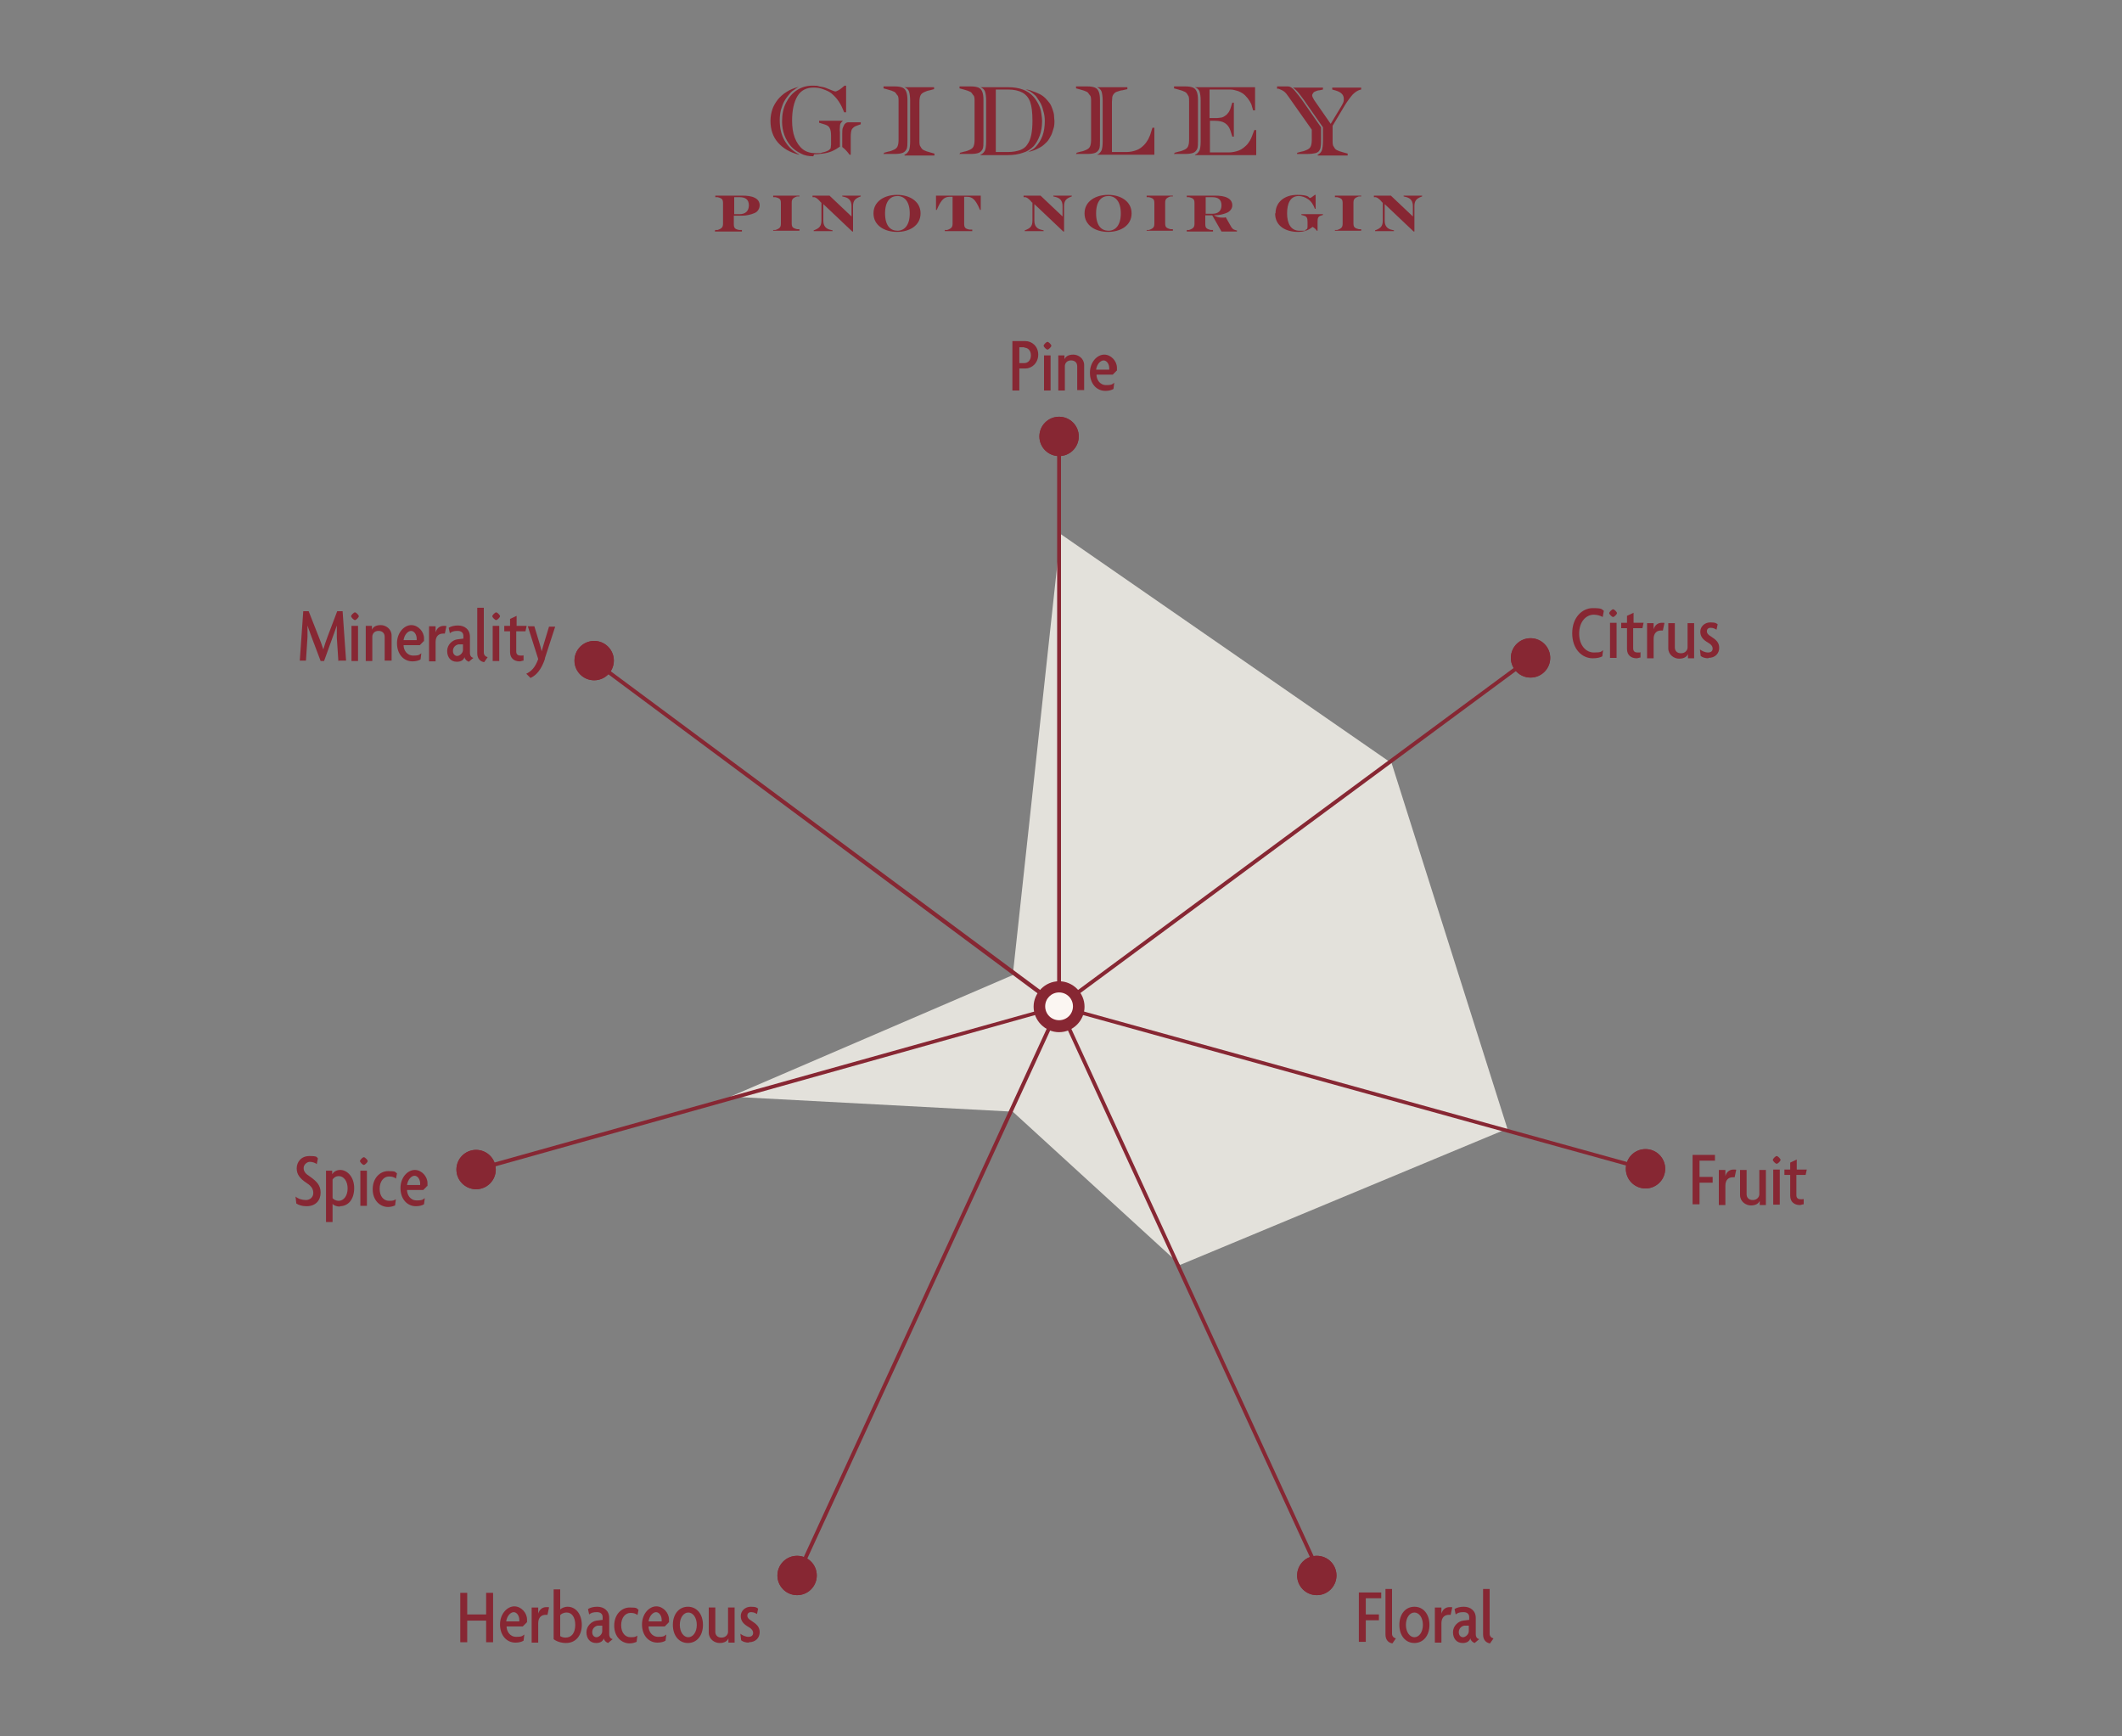 <svg viewBox="0 0 550 450" version="1.1" xmlns="http://www.w3.org/2000/svg">
  
  <rect x="0" y="0" width="550" height="450" fill="#808080" stroke="none"/>
  
  <defs>
    <style>
      .st0 {
        isolation: isolate;
      }

      .st1 {
        fill: #fbf6f2;
      }

      .st2 {
        fill: #872733;
      }

      .st3 {
        fill: #e3e1db;
      }
    </style>
  </defs>
  <g id="Layer_2">
    <g>
      <circle r="5.1" cy="170.5" cx="396.7" class="st2"></circle>
      <g>
        <circle r="5.1" cy="113.1" cx="274.5" class="st2"></circle>
        <circle r="5.1" cy="171.2" cx="154" class="st2"></circle>
        <circle r="5.1" cy="303.1" cx="123.4" class="st2"></circle>
        <circle r="5.1" cy="408.3" cx="206.6" class="st2"></circle>
        <circle r="5.1" cy="302.9" cx="426.5" class="st2"></circle>
        <circle r="5.1" cy="408.3" cx="341.3" class="st2"></circle>
      </g>
    </g>
    <g class="st0">
      <g class="st0">
        <path d="M87.7,171.3l-.4-6.1c0-.9,0-2,0-3.1h0c-.3,1-.8,2.2-1.1,3.1l-2.2,6.1h-.9l-2.3-6.1c-.3-.9-.8-2.1-1.1-3.1h0c0,1.1,0,2.2,0,3l-.4,6.1h-1.6l.9-12.8h1.4l2.6,6.6c.4,1,.9,2.3,1.2,3.3h0c.3-1,.7-2.3,1.1-3.3l2.5-6.6h1.4l.9,12.8h-1.8Z" class="st2"></path>
        <path d="M92,160.7c-.3,0-1-.7-1-1s.7-1,1-1,1,.7,1,1-.7,1-1,1ZM91.1,171.3v-9.1h1.7v9.1h-1.7Z" class="st2"></path>
        <path d="M99.7,171.3v-6.3c0-.8-.5-1.5-1.6-1.5s-1.6.8-1.6,1.5v6.3h-1.7v-9.1h1.6v1h0c.3-.7,1-1.2,2.3-1.2s2.8,1,2.8,2.7v6.5h-1.8Z" class="st2"></path>
        <path d="M109.7,166.3l-.9.9h-4.2c0,1.2.8,2.7,2.5,2.7s1.6-.3,2.1-.6l-.2,1.6c-.5.3-1.2.5-2.1.5-2.3,0-4-1.9-4-4.7s1.9-4.7,3.7-4.7,3.3,1.7,3.3,3.4,0,.6,0,.8h-.2ZM106.6,163.5c-.9,0-1.8,1-2,2.4h3.4v-.4c0-1-.6-2-1.5-2h0Z" class="st2"></path>
        <path d="M115.4,164.2h-.6c-.9,0-1.9.5-1.9,2.2v5h-1.7v-9.1h1.7v1.6h0c.3-1.1,1.1-1.7,2.1-1.7s.5,0,.7.1l-.4,1.9h.1Z" class="st2"></path>
        <path d="M121.5,171.5c-.5-.2-1-.6-1.1-1.2-.3.9-1.1,1.2-2,1.2-1.6,0-2.5-1.2-2.5-2.8s1.3-2.8,2.6-3l1.6-.2v-.7c0-.8-.5-1.3-1.5-1.3s-1.5.2-2,.6l-.3-1.4c.6-.4,1.5-.6,2.4-.6,1.7,0,3.1,1,3.1,2.9v4.2c0,.8.4,1.2.9,1.3l-1.2,1ZM120.1,167h-1.3c-.9.2-1.4.9-1.4,1.7s.5,1.3,1.1,1.3,1.5-.7,1.5-1.6v-1.4h.1Z" class="st2"></path>
        <path d="M125.5,171.6c-.8-.1-1.8-.7-1.8-2.3v-11.8h1.7v11.6c0,.7.5,1.1,1,1.2,0,0-.9,1.3-.9,1.3Z" class="st2"></path>
        <path d="M128.6,160.7c-.3,0-1-.7-1-1s.7-1,1-1,1,.7,1,1-.7,1-1,1ZM127.7,171.3v-9.1h1.7v9.1h-1.7Z" class="st2"></path>
        <path d="M136.1,163.6h-2.3v5.2c0,.8.4,1.1,1.2,1.1s.5,0,.7-.1v1.4c-.3,0-.7.2-1,.2-1.4,0-2.5-.8-2.5-2.4v-5.4h-1.5v-1.4h1.5v-1.8l1.7-.8v2.6h2.6l-.3,1.4h0Z" class="st2"></path>
        <path d="M141.3,170.6c-1,3-2.3,4.4-3.8,5.1l-1.1-1.1c1.3-.6,2.3-1.6,3.1-3.8l-2.7-8.5h1.7l1.3,4.3c.2.6.4,1.4.6,2.2h0c.2-.7.4-1.5.6-2.1l1.3-4.3h1.6l-2.7,8.3h0Z" class="st2"></path>
      </g>
    </g>
    <g class="st0">
      <g class="st0">
        <path d="M265.8,95.5h-1.6v5.7h-1.8v-12.8h3.4c1.6,0,3.3,1.3,3.3,3.5s-1.7,3.6-3.3,3.6ZM265.5,90h-1.3v4.1h1.3c.9,0,1.7-.7,1.7-2s-.8-2-1.7-2h0Z" class="st2"></path>
        <path d="M271.5,90.6c-.3,0-1-.7-1-1s.7-1,1-1,1,.7,1,1-.7,1-1,1ZM270.6,101.2v-9.1h1.7v9.1h-1.7Z" class="st2"></path>
        <path d="M279.2,101.2v-6.3c0-.8-.5-1.5-1.6-1.5s-1.6.8-1.6,1.5v6.3h-1.7v-9.1h1.6v1h0c.3-.7,1-1.2,2.3-1.2s2.8,1,2.8,2.7v6.5h-1.8Z" class="st2"></path>
        <path d="M289.3,96.2l-.9.9h-4.2c0,1.2.8,2.7,2.5,2.7s1.6-.3,2.1-.6l-.2,1.6c-.5.3-1.2.5-2.1.5-2.3,0-4-1.9-4-4.7s1.9-4.7,3.7-4.7,3.3,1.7,3.3,3.4,0,.6,0,.8h-.2ZM286.1,93.4c-.9,0-1.8,1-2,2.4h3.4v-.4c0-1-.6-2-1.5-2h.1Z" class="st2"></path>
      </g>
    </g>
    <g class="st0">
      <path d="M415.4,159.9c-.5-.3-1.4-.6-2.3-.6-2,0-3.8,1.8-3.8,4.9s1.8,4.9,3.8,4.9,1.8-.2,2.4-.6l-.2,1.6c-.6.3-1.3.5-2.5.5-2.7,0-5.3-2.3-5.3-6.5s2.7-6.5,5.3-6.5,2.3.3,2.9.7l-.3,1.6h0Z" class="st2"></path>
      <path d="M418.1,159.9c-.3,0-1-.7-1-1s.7-1,1-1,1,.7,1,1-.7,1-1,1ZM417.3,170.5v-9.1h1.7v9.1h-1.7Z" class="st2"></path>
      <path d="M425.6,162.8h-2.3v5.2c0,.8.4,1.1,1.2,1.1s.5,0,.7-.1v1.4c-.3,0-.7.2-1,.2-1.4,0-2.5-.8-2.5-2.4v-5.4h-1.5v-1.4h1.5v-1.8l1.7-.8v2.6h2.6l-.3,1.4h-.1Z" class="st2"></path>
      <path d="M431.1,163.4h-.6c-.9,0-1.9.5-1.9,2.2v5h-1.7v-9.1h1.7v1.6h0c.3-1.1,1.1-1.7,2.1-1.7s.5,0,.7.1l-.4,1.9h0Z" class="st2"></path>
      <path d="M437.5,170.5v-1h0c-.3.7-1,1.2-2.3,1.2s-2.8-1-2.8-2.7v-6.5h1.7v6.3c0,.8.5,1.5,1.6,1.5s1.7-.8,1.7-1.5v-6.3h1.7v9.1h-1.6Z" class="st2"></path>
      <path d="M442.8,170.6c-.8,0-1.5-.2-2-.6l-.2-1.7c.5.4,1.3.8,2.1.8s1.2-.4,1.2-1-.4-1.1-1.1-1.5c-1.4-.8-2.1-1.6-2.1-2.9s1.1-2.4,2.6-2.4,1.6.3,1.9.5l-.3,1.4c-.3-.2-.8-.5-1.5-.5s-1,.4-1,.9.3.9,1,1.3c1.4.9,2.2,1.6,2.2,3s-1,2.6-2.8,2.6h0Z" class="st2"></path>
    </g>
    <g class="st0">
      <g class="st0">
        <path d="M440.5,301v4h3.4v1.5h-3.4v5.6h-1.8v-12.8h5.8v1.5h-4v.2Z" class="st2"></path>
        <path d="M449.7,305.1h-.6c-.9,0-1.9.5-1.9,2.2v5h-1.7v-9.1h1.7v1.6h0c.3-1.1,1.1-1.7,2.1-1.7s.5,0,.7.1l-.4,1.9h0Z" class="st2"></path>
        <path d="M456.1,312.2v-1h0c-.3.7-1,1.2-2.3,1.2s-2.8-1-2.8-2.7v-6.5h1.7v6.3c0,.8.5,1.5,1.6,1.5s1.7-.8,1.7-1.5v-6.3h1.7v9.1h-1.6Z" class="st2"></path>
        <path d="M460.5,301.6c-.3,0-1-.7-1-1s.7-1,1-1,1,.7,1,1-.7,1-1,1ZM459.6,312.2v-9.1h1.7v9.1h-1.7Z" class="st2"></path>
        <path d="M467.9,304.5h-2.3v5.2c0,.8.4,1.1,1.2,1.1s.5,0,.7-.1v1.4c-.3,0-.7.2-1,.2-1.4,0-2.5-.8-2.5-2.4v-5.4h-1.5v-1.4h1.5v-1.8l1.7-.8v2.6h2.6l-.3,1.4h-.1Z" class="st2"></path>
      </g>
    </g>
    <g class="st0">
      <g class="st0">
        <path d="M354,414.4v4h3.4v1.5h-3.4v5.6h-1.8v-12.8h5.8v1.5h-4v.2Z" class="st2"></path>
        <path d="M360.9,425.9c-.8-.1-1.8-.7-1.8-2.3v-11.8h1.7v11.6c0,.7.5,1.1,1,1.2l-.9,1.3h0Z" class="st2"></path>
        <path d="M366.6,425.8c-2.3,0-3.9-1.9-3.9-4.7s1.6-4.7,3.9-4.7,3.9,1.9,3.9,4.7-1.6,4.7-3.9,4.7ZM366.6,417.9c-1.2,0-2.2,1.3-2.2,3.2s1,3.2,2.2,3.2,2.2-1.3,2.2-3.2-1-3.2-2.2-3.2Z" class="st2"></path>
        <path d="M376.1,418.5h-.6c-.9,0-1.9.5-1.9,2.2v5h-1.7v-9.1h1.7v1.6h0c.3-1.1,1.1-1.7,2.1-1.7s.5,0,.7.1l-.4,1.9h0Z" class="st2"></path>
        <path d="M382.2,425.8c-.5-.2-1-.6-1.1-1.2-.3.9-1.1,1.2-2,1.2-1.6,0-2.5-1.2-2.5-2.8s1.3-2.8,2.6-3l1.6-.2v-.7c0-.8-.5-1.3-1.5-1.3s-1.5.2-2,.6l-.3-1.4c.6-.4,1.5-.6,2.4-.6,1.7,0,3.1,1,3.1,2.9v4.2c0,.8.4,1.2.9,1.3l-1.2,1ZM380.8,421.3h-1.3c-.9.2-1.4.9-1.4,1.7s.5,1.3,1.1,1.3,1.5-.7,1.5-1.6v-1.4h0Z" class="st2"></path>
        <path d="M386.2,425.9c-.8-.1-1.8-.7-1.8-2.3v-11.8h1.7v11.6c0,.7.5,1.1,1,1.2l-.9,1.3h0Z" class="st2"></path>
      </g>
    </g>
    <g class="st0">
      <g class="st0">
        <path d="M126,425.6v-5.6h-4.9v5.6h-1.8v-12.8h1.8v5.6h4.9v-5.6h1.8v12.8h-1.8Z" class="st2"></path>
        <path d="M136.4,420.6l-.9.9h-4.2c0,1.2.8,2.7,2.5,2.7s1.6-.3,2.1-.6l-.2,1.6c-.5.3-1.2.5-2.1.5-2.3,0-4-1.9-4-4.7s1.9-4.7,3.7-4.7,3.3,1.7,3.3,3.4,0,.6,0,.8h-.2ZM133.2,417.8c-.9,0-1.8,1-2,2.4h3.4v-.4c0-1-.6-2-1.5-2h.1Z" class="st2"></path>
        <path d="M142,418.5h-.6c-.9,0-1.9.5-1.9,2.2v5h-1.7v-9.1h1.7v1.6h0c.3-1.1,1.1-1.7,2.1-1.7s.5,0,.7.1l-.4,1.9h0Z" class="st2"></path>
        <path d="M146.7,425.8c-1.4,0-2.6-.5-3.2-1v-12.9h1.7v5.2c.3-.3,1.1-.7,1.9-.7,2.2,0,3.7,2,3.7,4.7s-1.5,4.7-4.1,4.7h0ZM146.9,417.9c-.9,0-1.5.4-1.7.7v5.4c.2.2.8.4,1.4.4,1.6,0,2.5-1.3,2.5-3.3s-.9-3.2-2.2-3.2Z" class="st2"></path>
        <path d="M157.6,425.8c-.5-.2-1-.6-1.1-1.2-.3.9-1.1,1.2-2,1.2-1.6,0-2.5-1.2-2.5-2.8s1.3-2.8,2.6-3l1.6-.2v-.7c0-.8-.5-1.3-1.5-1.3s-1.5.2-2,.6l-.3-1.4c.6-.4,1.5-.6,2.4-.6,1.7,0,3.1,1,3.1,2.9v4.2c0,.8.4,1.2.9,1.3l-1.2,1ZM156.2,421.3h-1.3c-.9.2-1.4.9-1.4,1.7s.5,1.3,1.1,1.3,1.5-.7,1.5-1.6v-1.4h0Z" class="st2"></path>
        <path d="M165.2,418.5c-.6-.4-1.1-.5-1.8-.5-1.3,0-2.4,1.2-2.4,3.2s1.1,3.1,2.4,3.1,1.2-.1,1.8-.4l-.2,1.6c-.5.2-1.1.4-1.8.4-2.1,0-4-1.7-4-4.6s1.9-4.7,4-4.7,1.7.2,2.3.6l-.3,1.5v-.2Z" class="st2"></path>
        <path d="M173.2,420.6l-.9.9h-4.2c0,1.2.8,2.7,2.5,2.7s1.6-.3,2.1-.6l-.2,1.6c-.5.3-1.2.5-2.1.5-2.3,0-4-1.9-4-4.7s1.9-4.7,3.7-4.7,3.3,1.7,3.3,3.4,0,.6,0,.8h-.2ZM170.1,417.8c-.9,0-1.8,1-2,2.4h3.4v-.4c0-1-.6-2-1.5-2h.1Z" class="st2"></path>
        <path d="M178.3,425.8c-2.3,0-3.9-1.9-3.9-4.7s1.6-4.7,3.9-4.7,3.9,1.9,3.9,4.7-1.6,4.7-3.9,4.7ZM178.4,417.9c-1.2,0-2.2,1.3-2.2,3.2s1,3.2,2.2,3.2,2.2-1.3,2.2-3.2-1-3.2-2.2-3.2Z" class="st2"></path>
        <path d="M188.8,425.6v-1h0c-.3.7-1,1.2-2.3,1.2s-2.8-1-2.8-2.7v-6.5h1.7v6.3c0,.8.5,1.5,1.6,1.5s1.7-.8,1.7-1.5v-6.3h1.7v9.1h-1.6,0Z" class="st2"></path>
        <path d="M194.1,425.7c-.8,0-1.5-.2-2-.6l-.2-1.7c.5.4,1.3.8,2.1.8s1.2-.4,1.2-1-.4-1.1-1.1-1.5c-1.4-.8-2.1-1.6-2.1-2.9s1.1-2.4,2.6-2.4,1.6.3,1.9.5l-.3,1.4c-.3-.2-.8-.5-1.5-.5s-1,.4-1,.9.3.9,1,1.3c1.4.9,2.2,1.6,2.2,3s-1,2.6-2.8,2.6h0Z" class="st2"></path>
      </g>
    </g>
    <g class="st0">
      <g class="st0">
        <path d="M79.4,312.6c-1.1,0-2-.3-2.6-.7l-.2-1.8c.7.6,1.7.9,2.7.9s1.9-.7,1.9-1.8-.5-1.8-1.7-2.6c-1.7-1.1-2.6-2.2-2.6-3.8s1.1-3.2,3.3-3.2,1.8.3,2.2.6l-.3,1.5c-.3-.3-1.1-.6-1.8-.6s-1.6.7-1.6,1.6.5,1.5,1.6,2.2c1.7,1.2,2.8,2.2,2.8,4.2s-1.3,3.5-3.6,3.5h-.1Z" class="st2"></path>
        <path d="M88.1,312.7c-.8,0-1.6-.3-1.9-.7v4.7h-1.7v-13.3h1.6v.9h0c.3-.5,1-1.1,2.1-1.1,1.7,0,3.6,1.7,3.6,4.7s-1.6,4.7-3.7,4.7h0ZM87.8,304.8c-.8,0-1.4.5-1.6.9v4.8c.2.3.8.7,1.6.7,1.3,0,2.3-1.3,2.3-3.2s-1-3.2-2.3-3.2h0Z" class="st2"></path>
        <path d="M94.3,301.9c-.3,0-1-.7-1-1s.7-1,1-1,1,.7,1,1-.7,1-1,1ZM93.4,312.5v-9.1h1.7v9.1h-1.7Z" class="st2"></path>
        <path d="M102.6,305.4c-.6-.4-1.1-.5-1.8-.5-1.3,0-2.4,1.2-2.4,3.2s1.1,3.1,2.4,3.1,1.2-.1,1.8-.4l-.2,1.6c-.5.2-1.1.4-1.8.4-2.1,0-4-1.7-4-4.6s1.9-4.7,4-4.7,1.7.2,2.3.6l-.3,1.5v-.2Z" class="st2"></path>
        <path d="M110.6,307.5l-.9.9h-4.2c0,1.2.8,2.7,2.5,2.7s1.6-.3,2.1-.6l-.2,1.6c-.5.3-1.2.5-2.1.5-2.3,0-4-1.9-4-4.7s1.9-4.7,3.7-4.7,3.3,1.7,3.3,3.4,0,.6,0,.8h-.2ZM107.5,304.7c-.9,0-1.8,1-2,2.4h3.4v-.4c0-1-.6-2-1.5-2h0Z" class="st2"></path>
      </g>
    </g>
  </g>
  <g id="Layer_1">
    <polygon points="274.9 138.4 360.7 197.8 390.7 292.5 305.9 327.8 262.5 288.1 189.3 284.2 262.5 252.7 274.9 138.4" class="st3"></polygon>
    <polygon points="274.4 261.5 153.7 171.8 154.3 171 274.5 260.2 396.4 170.1 397 170.9 274.4 261.5" class="st2"></polygon>
    <circle r="5.1" cy="170.5" cx="396.7" class="st2"></circle>
    <g>
      <circle r="5.1" cy="113.1" cx="274.5" class="st2"></circle>
      <polygon points="426.3 303.4 274 261.2 274 113.1 275 113.1 275 260.5 426.6 302.5 426.3 303.4" class="st2"></polygon>
      <polygon points="341.8 408.5 274.2 261.4 124 303.5 123.8 302.5 274.7 260.3 274.9 260.6 342.7 408.1 341.8 408.5" class="st2"></polygon>
      <rect transform="translate(-163.7 413.3) rotate(-65.3)" height="1" width="161.4" y="333.9" x="160" class="st2"></rect>
      <g>
        <circle r="5.1" cy="260.9" cx="274.5" class="st1"></circle>
        <path d="M274.5,267.5c-3.6,0-6.6-3-6.6-6.6s3-6.6,6.6-6.6,6.6,3,6.6,6.6-3,6.6-6.6,6.6ZM274.5,257.2c-2,0-3.6,1.6-3.6,3.6s1.6,3.6,3.6,3.6,3.6-1.6,3.6-3.6-1.6-3.6-3.6-3.6Z" class="st2"></path>
      </g>
      <circle r="5.1" cy="171.2" cx="154" class="st2"></circle>
      <circle r="5.1" cy="303.1" cx="123.4" class="st2"></circle>
      <circle r="5.1" cy="408.3" cx="206.6" class="st2"></circle>
      <circle r="5.1" cy="302.9" cx="426.5" class="st2"></circle>
      <circle r="5.1" cy="408.3" cx="341.3" class="st2"></circle>
    </g>
    <g>
      <path d="M207.1,40.1c-2.4-.6-4.2-1.7-5.5-3.2-1.3-1.5-1.9-3.4-1.9-5.6,0-1.1.2-2.1.5-3s.8-1.7,1.4-2.5c.6-.7,1.3-1.4,2.3-2,.9-.6,2-1,3.1-1.3h0c-.4.2-.8.5-1.2.8-.5.3-.9.7-1.3,1.2s-.8,1-1.2,1.7c-.4.7-.6,1.4-.9,2.3-.2.9-.3,1.7-.3,2.6,0,2.1.4,3.9,1.3,5.4.9,1.5,2.1,2.7,3.7,3.5h0ZM210.8,40.5c-1.2,0-2.3-.2-3.2-.7-1-.5-1.9-1.1-2.6-1.9-.7-.8-1.3-1.8-1.7-2.9-.4-1.1-.6-2.3-.6-3.5,0-1.8.3-3.4,1-4.8.7-1.4,1.6-2.5,2.8-3.3,1.2-.8,2.6-1.2,4-1.2s1.2,0,1.9.2c.6.1,1.2.2,1.7.4.5.2,1,.4,1.5.6.5.2.8.3.9.3.2,0,.4-.1.8-.3.4-.2.9-.6,1.6-1.2h.4v6.9h-.5c-.4-1-.8-1.9-1.4-2.8-.6-.9-1.2-1.5-1.9-2.1-.6-.5-1.4-.8-2.2-1.1s-1.6-.4-2.4-.4c-1.9,0-3.3.7-4.2,2.2-.9,1.5-1.4,3.6-1.4,6.3,0,1.7.2,3.2.7,4.5.5,1.3,1.2,2.3,2.1,3s2,1,3.4,1,1.1,0,1.7-.2c.6-.1,1.1-.3,1.5-.5.3-.2.5-.4.6-.6,0-.3.1-.6.1-.9v-2.3c0-.9-.1-1.6-.4-2.1-.2-.4-.7-.7-1.4-.9l-1.3-.4v-.5h6.2,0c-.2.1-.3.3-.5.5-.2.2-.3.6-.3,1,0,.4-.1.9,0,1.4v3.8c-.7.5-1.4.9-2.1,1.2-.7.3-1.5.5-2.3.6-.8.1-1.6.2-2.3.2ZM220.2,40.1c-.3-.4-.6-.8-.9-1.1-.3-.3-.6-.6-1-.9v-3.5c0-.6,0-1.2.2-1.6s.3-.8.6-1c.2-.2.5-.3.7-.3h3.3s0,.5,0,.5l-1.1.4c-.6.2-.9.5-1.2.9-.2.4-.3,1.1-.3,2v4.6h-.4ZM229.1,40.1v-.5s1.1-.3,1.1-.3c.6-.1,1.1-.3,1.5-.5.4-.2.7-.4.9-.8.2-.4.3-1,.3-1.8v-9.9c0-.7,0-1.3-.3-1.6s-.4-.7-.8-.9-.9-.4-1.7-.6l-1.1-.3v-.5h3c.8,0,1.4.1,1.9.3.5.2.8.6,1,1.1.2.5.3,1.2.3,2.1v10.5c0,1,0,1.7-.2,2.2-.2.4-.5.8-1,1-.5.2-1.2.3-2.2.3h-2.8ZM234.4,40.1h0c.6-.2.9-.6,1.2-1.1.2-.5.3-1.3.3-2.4v-10.5c0-1-.1-1.8-.3-2.4-.2-.5-.6-.9-1.2-1.1h0s7.7,0,7.7,0v.5s-1.1.3-1.1.3c-.6.1-1.1.3-1.5.5-.4.2-.7.4-.9.8-.2.4-.3,1-.3,1.8v9.9c0,.7,0,1.3.3,1.6.2.4.4.7.8.9.4.2.9.4,1.7.6l1.1.3v.5h-7.7ZM248.8,40.1v-.5s1.1-.3,1.1-.3c.6-.1,1.1-.3,1.5-.5.4-.2.7-.4.9-.8.2-.4.3-1,.3-1.8v-9.9c0-.7,0-1.3-.3-1.6s-.4-.7-.8-.9-.9-.4-1.7-.6l-1.1-.3v-.5h3c.8,0,1.4.1,1.9.3.5.2.8.6,1,1.1.2.5.3,1.2.3,2.1v10.5c0,1,0,1.7-.2,2.2-.2.4-.5.8-1,1-.5.2-1.2.3-2.2.3h-2.8ZM254.1,40.1h0c.6-.2.9-.6,1.2-1.1.2-.5.3-1.3.3-2.4v-10.5c0-1-.1-1.8-.3-2.4-.2-.5-.6-.9-1.2-1.1h0s7.2,0,7.2,0c1.4,0,2.7.2,3.8.6,1.1.4,2.1,1.1,2.8,1.9.5.6.9,1.2,1.3,2,.4.8.6,1.5.7,2.3.1.7.2,1.4.2,2,0,1.3-.2,2.6-.6,3.7-.4,1.1-.9,2-1.6,2.8-.8.8-1.7,1.4-2.8,1.7-1.1.4-2.4.6-3.9.6h-7ZM258,39.4h3.2c1.3,0,2.3-.2,3.2-.5.8-.3,1.5-.8,1.9-1.5.5-.7.8-1.5,1-2.5.2-1,.3-2.2.3-3.6,0-2.2-.2-3.8-.6-4.9-.4-1.1-1.1-1.9-2-2.4-.9-.5-2.2-.8-3.7-.8h-3.2s0,16.2,0,16.2ZM266.3,39.5h0c.4-.2.8-.5,1.2-.7s.7-.5,1-.8c.7-.8,1.3-1.7,1.7-2.8.4-1.1.6-2.4.6-3.8,0-.9-.1-1.8-.4-2.7-.2-.9-.5-1.7-.9-2.3-.4-.6-.7-1.1-1-1.5-.4-.4-.8-.7-1.2-1-.4-.3-.9-.5-1.4-.7h0c.6,0,1.2.2,1.9.5.7.2,1.2.5,1.7.7.6.3,1.1.7,1.5,1.1s.8.9,1.1,1.3c.3.4.5,1,.7,1.5.2.6.4,1.2.4,1.7,0,.5.1,1,.1,1.3,0,.7,0,1.4-.3,2.2-.2.7-.4,1.4-.8,2-.3.6-.7,1.2-1.2,1.6-.5.5-1,.9-1.6,1.2-.9.5-1.9.9-3,1.1ZM279,40.1v-.5s1.1-.3,1.1-.3c.6-.1,1.1-.3,1.5-.5.4-.2.7-.4.9-.8.2-.4.3-1,.3-1.8v-9.9c0-.7,0-1.3-.3-1.6s-.4-.7-.8-.9-.9-.4-1.7-.6l-1.1-.3v-.5h3c.8,0,1.4.1,1.9.3.5.2.8.6,1,1.1.2.5.3,1.2.3,2.1v10.5c0,1,0,1.7-.2,2.2-.2.4-.5.8-1,1-.5.2-1.2.3-2.2.3h-2.8ZM284.3,40.1h0c.6-.2.9-.6,1.2-1.1.2-.5.3-1.3.3-2.4v-10.5c0-1-.1-1.8-.3-2.4-.2-.5-.6-.9-1.2-1.1h0s7.9,0,7.9,0v.5s-1.3.3-1.3.3c-.4,0-.8.2-1.2.3-.4.1-.7.3-.9.5s-.4.5-.5.9c0,.4-.1.8-.1,1.3v13s3.8,0,3.8,0c.9,0,1.8-.2,2.6-.5.8-.3,1.4-.8,1.9-1.3.5-.5.8-1,1.1-1.5.2-.5.4-.8.5-1.1l.6-1.9h.5v7h-14.7ZM304.4,40.1v-.5s1.1-.3,1.1-.3c.6-.1,1.1-.3,1.5-.5.4-.2.7-.4.9-.8.2-.4.3-1,.3-1.8v-9.9c0-.7,0-1.3-.3-1.6-.2-.4-.4-.7-.8-.9s-.9-.4-1.7-.6l-1.1-.3v-.5h3c.8,0,1.4.1,1.9.3.5.2.8.6,1,1.1.2.5.3,1.2.3,2.1v10.5c0,1,0,1.7-.2,2.2-.2.4-.5.8-1,1-.5.2-1.2.3-2.2.3h-2.8ZM309.7,40.1h0c.6-.2.9-.6,1.2-1.1.2-.5.3-1.3.3-2.4v-10.5c0-1-.1-1.8-.3-2.4-.2-.5-.6-.9-1.2-1.1h0s15.6,0,15.6,0v6h-.5s-.3-1-.3-1c-.1-.5-.3-.9-.6-1.4-.3-.5-.7-1-1.2-1.5-.5-.5-1.1-.8-1.8-1.1-.7-.2-1.3-.4-2-.4h-5.4s0,7.4,0,7.4h1.3c.5,0,1,0,1.5-.1.4,0,.8-.2,1.1-.4.3-.2.6-.4.8-.7.3-.3.5-.7.7-1.2l.5-1.6h.4v8.8h-.4s-.5-1.6-.5-1.6c-.3-.9-.8-1.5-1.4-1.9-.6-.4-1.5-.6-2.6-.6h-1.3s0,8.2,0,8.2h4.9c.9,0,1.8-.2,2.6-.5.8-.3,1.5-.9,2.1-1.5.6-.7,1-1.4,1.3-2.2l.6-1.6h.5v6.5h-15.8ZM336.2,40.1v-.5s1.1-.3,1.1-.3c.6-.1,1.1-.3,1.5-.5.4-.2.7-.4.9-.8.2-.4.3-1,.3-1.8v-2.6s-6-8.5-6-8.5c-.4-.6-.8-1.1-1.2-1.4-.4-.3-.9-.5-1.4-.7h-.4c0-.1,0-.6,0-.6h2.9c.4,0,1,.3,1.6,1,.6.7,1.5,1.8,2.6,3.4l4.3,6.2v3.2c0,.7,0,1.3-.1,1.8,0,.4-.2.8-.4,1.1-.2.3-.6.5-1,.6-.5.1-1.1.2-1.9.2h-2.8ZM341.5,40.1h0c.5-.2.9-.6,1.1-1.1.2-.6.3-1.5.3-2.7v-3.3s-4.4-6.3-4.4-6.3c-.7-1.1-1.4-1.9-1.9-2.6-.5-.6-1-1.1-1.5-1.4h0s7.8,0,7.8,0v.5s-.9.2-.9.2c-.5,0-.8.2-1.1.3-.3.1-.5.3-.6.5-.1.2-.2.3-.2.5,0,.3.2.7.5,1.2l4.3,6.2,2.6-4.3c.2-.3.4-.7.6-1.1.2-.4.2-.7.2-1.1,0-1.1-.8-1.8-2.3-2.2l-.7-.2v-.5h7.5v.5s-.4.1-.4.1c-.6.2-1.2.6-1.8,1.2-.6.7-1.3,1.6-2.1,2.9l-3.1,5.2v3.8c0,.7,0,1.3.3,1.6.2.4.4.7.8.9.4.2.9.4,1.7.6l1.1.3v.5h-7.7Z" class="st2"></path>
      <g>
        <path d="M185.4,59.6h.6c1.2-.4,1.4-.8,1.4-1.7v-5.2c0-1-.2-1.3-1.4-1.6h-.6v-.4h6.9c1.3,0,2.5.1,3.4.6.8.4,1.2,1.1,1.2,1.9s-.5,1.7-1.3,2c-.9.4-2.1.7-3.3.7h-2.1v2.1c0,1,.2,1.4,1.4,1.6h.7v.4h-7v-.2ZM191.7,55.5c1.5,0,2.4-.8,2.4-2.3s-.9-2.1-2.4-2.1h-1.4v4.4h1.4Z" class="st2"></path>
        <path d="M200.4,59.6h.6c1.2-.4,1.4-.8,1.4-1.7v-5.2c0-1-.2-1.3-1.4-1.6h-.6v-.4h6.8v.2h-.6c-1.2.4-1.4.8-1.4,1.7v5.2c0,1,.2,1.3,1.4,1.6h.6v.4h-6.8v-.2Z" class="st2"></path>
        <path d="M213.4,52.8v4.4c0,1.3.6,2,1.6,2.3l.8.2v.2h-4.9v-.2l.5-.2c.9-.4,1.5-.9,1.5-2.3v-4.7h-.1c-.5-.6-1-1.2-1.7-1.4h-.5v-.4h4.4l5.7,5.4v-2.7c0-1.3-.6-2-1.6-2.3l-.8-.2v-.2h4.8v.2l-.5.2c-.9.4-1.5.9-1.5,2.3v6.6h-.2l-7.6-7.2Z" class="st2"></path>
        <path d="M226.4,55.3c0-3.1,2.8-4.8,6.1-4.8s6.1,1.7,6.1,4.8-2.8,4.8-6.1,4.8-6.1-1.7-6.1-4.8ZM235.8,55.3c0-3.1-1.4-4.5-3.2-4.5s-3.2,1.3-3.2,4.5,1.4,4.5,3.2,4.5,3.2-1.4,3.2-4.5Z" class="st2"></path>
        <path d="M244.8,59.6h.7c1.2-.4,1.4-.8,1.4-1.7v-6.9h-.8c-1.4,0-2.1.9-2.9,2.5l-.4.9h-.2v-3.7h11.6v3.7h-.2l-.4-.9c-.8-1.6-1.5-2.5-2.9-2.5h-.8v6.9c0,1,.2,1.4,1.4,1.6h.7v.4h-7.1v-.2Z" class="st2"></path>
        <path d="M268.1,52.8v4.4c0,1.3.6,2,1.6,2.3l.8.2v.2h-4.9v-.2l.5-.2c.9-.4,1.5-.9,1.5-2.3v-4.7h-.1c-.5-.6-1-1.2-1.7-1.4h-.5v-.4h4.4l5.7,5.4v-2.7c0-1.3-.6-2-1.6-2.3l-.8-.2v-.2h4.8v.2l-.5.2c-.9.4-1.5.9-1.5,2.3v6.6h-.2l-7.6-7.2Z" class="st2"></path>
        <path d="M281.1,55.3c0-3.1,2.8-4.8,6.1-4.8s6.1,1.7,6.1,4.8-2.8,4.8-6.1,4.8-6.1-1.7-6.1-4.8ZM290.5,55.3c0-3.1-1.4-4.5-3.2-4.5s-3.2,1.3-3.2,4.5,1.4,4.5,3.2,4.5,3.2-1.4,3.2-4.5Z" class="st2"></path>
        <path d="M297.2,59.6h.6c1.2-.4,1.4-.8,1.4-1.7v-5.2c0-1-.2-1.3-1.4-1.6h-.6v-.4h6.8v.2h-.6c-1.2.4-1.4.8-1.4,1.7v5.2c0,1,.2,1.3,1.4,1.6h.6v.4h-6.8v-.2Z" class="st2"></path>
        <path d="M307.6,59.6h.6c1.2-.4,1.4-.8,1.4-1.7v-5.2c0-1-.2-1.3-1.4-1.6h-.6v-.4h7.2c1.3,0,2.5.1,3.4.6.8.4,1.2,1.1,1.2,1.9s-.5,1.5-1.3,1.9c-.9.4-2.1.7-3.3.7h-.2c.7.4,1.3.6,2.1.6s.7,0,1-.1l1.2,2.1c.4.8.7,1.1,1.5,1.3h.2v.3h-4l-2.4-4.2h-1.8v2.2c0,1,.2,1.3,1.4,1.6h.6v.4h-6.8v-.2ZM314.2,55.4c1.5,0,2.4-.7,2.4-2.2s-.9-2.1-2.4-2.1h-1.7v4.3h1.7Z" class="st2"></path>
        <path d="M330.6,55.3c0-2.9,2.3-4.8,5.6-4.8s3,.8,3.3.8.5-.2,1.3-.8h.2v3.6h-.2c-.4-1.1-1-2-1.8-2.5-.7-.5-1.6-.8-2.4-.8-2.2,0-3,2-3,4.5s.9,4.5,3.2,4.5,1.2,0,1.7-.3c.3-.1.4-.3.4-.8v-1.2c0-1-.2-1.4-.9-1.6l-.7-.2v-.2h5.6v.2s-.6.2-.6.2c-.6.2-.8.6-.8,1.5v2.4h-.2c-.3-.5-.6-.7-1.1-1-1.1.9-2.2,1.3-3.8,1.3-3,0-5.9-1.4-5.9-4.8Z" class="st2"></path>
        <path d="M346,59.6h.6c1.2-.4,1.4-.8,1.4-1.7v-5.2c0-1-.2-1.3-1.4-1.6h-.6v-.4h6.8v.2h-.6c-1.2.4-1.4.8-1.4,1.7v5.2c0,1,.2,1.3,1.4,1.6h.6v.4h-6.8v-.2Z" class="st2"></path>
        <path d="M358.9,52.8v4.4c0,1.3.6,2,1.6,2.3l.8.2v.2h-4.9v-.2l.5-.2c.9-.4,1.5-.9,1.5-2.3v-4.7h-.1c-.5-.6-1-1.2-1.7-1.4h-.5v-.4h4.4l5.7,5.4v-2.7c0-1.3-.6-2-1.6-2.3l-.8-.2v-.2h4.8v.2l-.5.2c-.9.4-1.5.9-1.5,2.3v6.6h-.2l-7.6-7.2Z" class="st2"></path>
      </g>
    </g>
  </g>
</svg>
